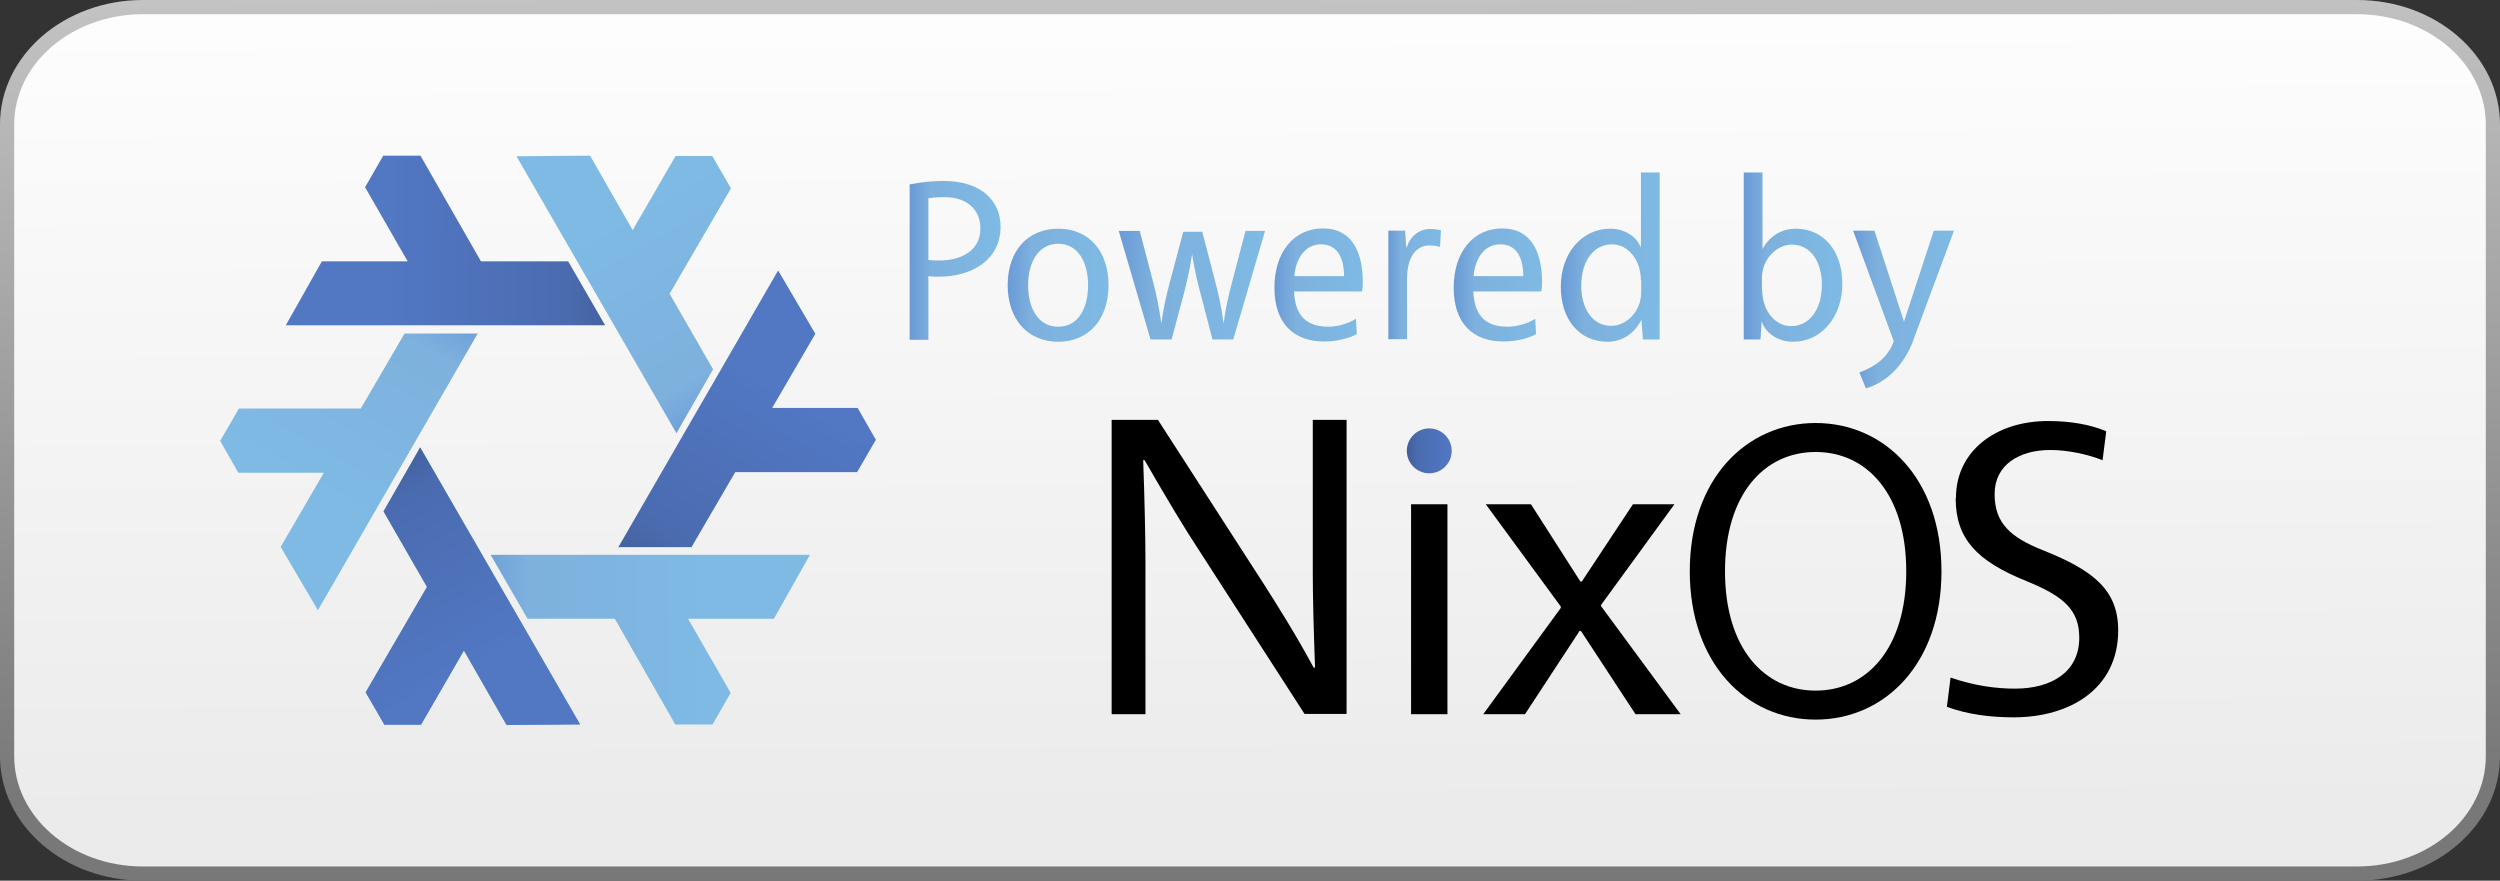 <?xml version="1.0" encoding="UTF-8"?>
<!--
    Powered by NixOS © 2023 by Sake is licensed under (CC BY-NC-SA 4.0)
    To view the source visit: https://github.com/sakecode/Sake-s-SVGs 
    To view a copy of this license, visit http://creativecommons.org/licenses/by-nc-sa/4.0/
    
    It uses the following works, unmodified:
    NixOS Logo by Tim Cuthbertson(@timbertson) is licensed under (CC BY 4.0)
    To view a copy of this license, visit https://creativecommons.org/licenses/by/4.0/
    
    It uses the following fonts:
    The Vegur font, provided graciously under (CC0 1.0)
    To view a copy of this license, visit https://creativecommons.org/publicdomain/zero/1.0/
    Get the font at:
    http://dotcolon.net/font/vegur/
-->
<svg id="b" data-name="Layer 2" xmlns="http://www.w3.org/2000/svg" xmlns:xlink="http://www.w3.org/1999/xlink" viewBox="0 0 88 31">
  <rect x="0" y="0" width="88" height="31" fill="#333333" stroke="none"/>
  <defs>
    <style>
      .bi {
        fill: url(#ad);
      }

      .bj {
        fill: url(#ah);
      }

      .bk {
        fill: url(#ab);
      }

      .bl {
        fill: url(#aj);
      }

      .bm {
        fill: url(#af);
      }

      .bn {
        fill: url(#al);
      }

      .bo {
        fill: url(#x);
      }

      .bp {
        fill: url(#z);
      }

      .bq {
        fill: url(#m);
      }

      .br {
        fill: url(#v);
      }

      .bs {
        fill: url(#bd);
      }

      .bs, .bt, .bu, .bv, .bw, .bx, .by {
        fill-rule: evenodd;
      }

      .bt {
        fill: url(#bg);
      }

      .bu {
        fill: url(#ba);
      }

      .bv {
        fill: url(#av);
      }

      .bw {
        fill: url(#ay);
      }

      .bx {
        fill: url(#ap);
      }

      .by {
        fill: url(#as);
      }

      .bz {
        fill: url(#e);
        stroke: url(#f);
        stroke-width: .5px;
      }
    </style>
    <linearGradient id="e" x1="388.21" y1="-732.57" x2="388.35" y2="-764.02" gradientTransform="translate(-339.91 -720.15) scale(.99 -.98)" gradientUnits="userSpaceOnUse">
      <stop offset="0" stop-color="#fff"/>
      <stop offset="1" stop-color="#ebebeb"/>
    </linearGradient>
    <linearGradient id="f" x1="385.07" y1="-732.7" x2="385.37" y2="-763.21" gradientTransform="translate(-339.04 -720.24) scale(.99 -.98)" gradientUnits="userSpaceOnUse">
      <stop offset="0" stop-color="#c8c8c8"/>
      <stop offset="1" stop-color="#787878"/>
    </linearGradient>
    <linearGradient id="m" x1="49.52" y1="15.87" x2="51.1" y2="15.87" gradientUnits="userSpaceOnUse">
      <stop offset="0" stop-color="#415e9a"/>
      <stop offset=".23" stop-color="#4a6baf"/>
      <stop offset="1" stop-color="#5277c3"/>
    </linearGradient>
    <linearGradient id="v" x1="65.23" y1="10.9" x2="68.78" y2="10.9" gradientUnits="userSpaceOnUse">
      <stop offset="0" stop-color="#699ad7"/>
      <stop offset=".24" stop-color="#7eb1dd"/>
      <stop offset="1" stop-color="#7ebae4"/>
    </linearGradient>
    <linearGradient id="x" x1="61.38" y1="9.05" x2="64.86" y2="9.05" xlink:href="#v"/>
    <linearGradient id="z" x1="54.94" y1="9.05" x2="58.42" y2="9.05" xlink:href="#v"/>
    <linearGradient id="ab" x1="51.18" y1="10.04" x2="54.29" y2="10.04" xlink:href="#v"/>
    <linearGradient id="ad" x1="48.88" y1="10" x2="50.72" y2="10" xlink:href="#v"/>
    <linearGradient id="af" x1="44.87" y1="10.04" x2="47.98" y2="10.04" xlink:href="#v"/>
    <linearGradient id="ah" x1="39.39" y1="10.04" x2="44.54" y2="10.04" xlink:href="#v"/>
    <linearGradient id="aj" x1="35.47" y1="10.04" x2="39.02" y2="10.04" xlink:href="#v"/>
    <linearGradient id="al" x1="32.02" y1="9.16" x2="35.22" y2="9.16" xlink:href="#v"/>
    <linearGradient id="ap" x1="224.31" y1="-241.85" x2="229.46" y2="-250.76" gradientTransform="translate(-167.55 -176.77) scale(.8 -.8)" xlink:href="#v"/>
    <linearGradient id="as" x1="424.01" y1="326.19" x2="429.17" y2="317.28" gradientTransform="translate(-381.06 -153.58) rotate(60) scale(.8 -.8)" xlink:href="#v"/>
    <linearGradient id="av" x1="-367.32" y1="-352.79" x2="-362.16" y2="-361.71" gradientTransform="translate(-80.86 -373.09) rotate(-60) scale(.8 -.8)" xlink:href="#v"/>
    <linearGradient id="ay" x1="-559.28" y1="672.04" x2="-554.13" y2="663.12" gradientTransform="translate(-420.72 -523.34) rotate(-180) scale(.8 -.8)" xlink:href="#v"/>
    <linearGradient id="ba" x1="-569.65" y1="-677.97" x2="-564.59" y2="-686.91" gradientTransform="translate(467.69 -525.72) scale(.8 -.8)" xlink:href="#m"/>
    <linearGradient id="bd" x1="-761.47" y1="347.27" x2="-756.41" y2="338.33" gradientTransform="translate(-523.24 397.2) rotate(120) scale(.8 -.8)" xlink:href="#m"/>
    <linearGradient id="bg" x1="-1553.35" y1="-331.81" x2="-1548.28" y2="-340.75" gradientTransform="translate(-827.26 -922.2) rotate(-120) scale(.8 -.8)" xlink:href="#m"/>
  </defs>
  <g id="c" data-name="Badge-Layer">
    <g id="d" data-name="Badge">
      <path id="g" data-name="rect5035" class="bz" d="m5.03.25h77.94c2.64,0,4.78,1.85,4.78,4.13v22.24c0,2.28-2.14,4.13-4.78,4.13H5.03c-2.64,0-4.78-1.85-4.78-4.13V4.38C.25,2.1,2.39.25,5.03.25Z"/>
    </g>
  </g>
  <g id="h" data-name="Text">
    <g id="i" data-name="NixOS">
      <g id="j" data-name="Nix">
        <path id="k" data-name="X" d="m58.95,17.75h-1.47l-1.8,2.72h-.05l-1.74-2.72h-1.59l2.64,3.6v.05l-2.73,3.74h1.47l1.92-2.93h.05l1.92,2.93h1.59l-2.8-3.8v-.05l2.58-3.54Z"/>
        <rect id="l" data-name="I" x="49.67" y="17.75" width="1.28" height="7.39"/>
        <circle id="n" data-name="Dot" class="bq" cx="50.31" cy="15.87" r=".79"/>
        <path id="o" data-name="N" d="m47.4,14.78h-1.19v5.41c0,.76.03,1.97.08,3.31h-.05c-.6-1.12-1.27-2.18-1.74-2.92l-3.74-5.8h-1.63v10.36h1.19v-5.41c0-.76-.03-2.2-.08-3.53h.05c.89,1.54,1.41,2.4,1.89,3.13l3.74,5.8h1.48v-10.36Z"/>
      </g>
      <g id="p" data-name="OS">
        <g id="q" data-name="S">
          <path id="r" data-name="path4677" d="m68.84,17.54c0,1.43.75,2.21,2.48,2.91,1.33.54,1.87,1.02,1.87,2,0,1.2-.97,1.79-2.26,1.79-.67,0-1.43-.1-2.27-.39l-.13,1.03c.73.27,1.54.37,2.35.37,2,0,3.68-1.02,3.68-3.06,0-1.42-.87-2.11-2.62-2.81-1.17-.46-1.73-.96-1.73-1.99s.87-1.55,1.96-1.55c.64,0,1.34.16,1.84.36l.13-1.02c-.57-.24-1.27-.36-2.05-.36-1.84,0-3.24,1.06-3.24,2.7h0Z"/>
        </g>
        <g id="s" data-name="O">
          <path id="t" data-name="path4680" d="m63.91,14.89c-2.43,0-4.43,1.96-4.43,5.22s2,5.22,4.43,5.22,4.43-1.96,4.43-5.22-2-5.22-4.43-5.22Zm0,1.02c1.81,0,3.19,1.49,3.19,4.2s-1.38,4.2-3.19,4.2-3.19-1.49-3.19-4.2,1.38-4.2,3.19-4.2Z"/>
        </g>
      </g>
    </g>
    <g id="u" data-name="PoweredBy">
      <path id="w" data-name="Y" class="br" d="m67.36,11.95c-.32.87-.92,1.5-1.68,1.72l-.23-.56c.58-.21,1.02-.55,1.21-1.1l-1.43-3.89h.75l1.04,3.2,1.05-3.2h.71l-1.42,3.82Z"/>
      <path id="y" data-name="B" class="bo" d="m62.03,8.79c.23-.45.65-.74,1.18-.74.98,0,1.64.78,1.64,1.94s-.73,2.04-1.74,2.04c-.54,0-.98-.32-1.1-.73l-.04.65h-.59v-5.88h.66v2.72Zm0,1.42c0,.72.45,1.27,1.02,1.27.62,0,1.08-.56,1.08-1.46,0-.77-.37-1.41-1.06-1.41-.53,0-1.05.51-1.05,1.18v.42Z"/>
      <path id="aa" data-name="D" class="bp" d="m58.42,11.95h-.59l-.05-.7c-.23.46-.65.78-1.2.78-.98,0-1.64-.78-1.64-1.94s.73-2.04,1.74-2.04c.52,0,.94.29,1.08.67v-2.65h.66v5.88Zm-.66-2.08c0-.72-.45-1.27-1.02-1.27-.62,0-1.08.56-1.08,1.46,0,.77.37,1.41,1.06,1.41.53,0,1.05-.51,1.05-1.18v-.42Z"/>
      <path id="ac" data-name="E" class="bk" d="m54.07,11.76c-.29.16-.71.26-1.16.26-1.06,0-1.74-.64-1.74-1.89s.68-2.09,1.71-2.09,1.4.85,1.4,1.89c0,.12,0,.2-.03.33h-2.39c.04.86.44,1.24,1.21,1.24.33,0,.7-.11.97-.28l.03.54Zm-.45-2.04c0-.62-.22-1.12-.81-1.12-.53,0-.88.45-.94,1.12h1.74Z"/>
      <path id="ae" data-name="R" class="bi" d="m49.52,8.7c.11-.37.43-.64.82-.64.14,0,.27.02.38.04l-.03.59c-.12-.03-.23-.05-.38-.05-.47,0-.78.42-.78,1.16v2.14h-.66v-3.82h.59l.04.58Z"/>
      <path id="ag" data-name="E" class="bm" d="m47.76,11.76c-.29.16-.71.26-1.16.26-1.06,0-1.74-.64-1.74-1.89s.68-2.09,1.71-2.09,1.4.85,1.4,1.89c0,.12,0,.2-.03.33h-2.39c.04.86.44,1.24,1.21,1.24.33,0,.7-.11.97-.28l.03.54Zm-.45-2.04c0-.62-.22-1.12-.81-1.12-.53,0-.88.45-.94,1.12h1.74Z"/>
      <path id="ai" data-name="W" class="bj" d="m42.68,11.95l-.37-1.42c-.13-.48-.25-.96-.35-1.58-.09.62-.21,1.1-.34,1.58l-.38,1.42h-.74l-1.12-3.82h.74l.46,1.76c.13.48.22.96.3,1.5.07-.54.18-1.02.31-1.5l.46-1.73h.67l.45,1.73c.13.48.23.96.3,1.5.07-.54.18-1.02.31-1.5l.46-1.76h.69l-1.12,3.82h-.74Z"/>
      <path id="ak" data-name="O" class="bl" d="m39.02,10.04c0,1.19-.69,1.99-1.77,1.99s-1.78-.8-1.78-1.99.69-1.99,1.78-1.99,1.77.8,1.77,1.99Zm-2.83,0c0,.82.36,1.46,1.06,1.46s1.05-.64,1.05-1.46-.36-1.46-1.05-1.46-1.06.64-1.06,1.46Z"/>
      <path id="am" data-name="P" class="bn" d="m32.02,6.49c.46-.09.85-.12,1.2-.12,1.32,0,2,.7,2,1.61,0,1.18-1.02,1.76-2.18,1.76-.13,0-.22,0-.36-.02v2.24h-.66v-5.46Zm.66,2.66c.12.02.29.02.38.02.82,0,1.45-.38,1.45-1.12,0-.67-.46-1.11-1.27-1.11-.18,0-.3,0-.56.04v2.17Z"/>
    </g>
  </g>
  <g id="an" data-name="Nix Logo">
    <g id="ao" data-name="Snowflake">
      <path id="aq" data-name="path3336-6" class="bx" d="m14.79,15.75l5.63,9.75-2.59.02-1.5-2.62-1.51,2.61h-1.29s-.66-1.14-.66-1.14l2.16-3.71-1.53-2.66,1.29-2.25Z"/>
      <g id="ar" data-name="use3439-6">
        <path id="at" data-name="path3336-6" class="by" d="m16.82,11.73l-5.63,9.75-1.31-2.23,1.52-2.61h-3.01s-.64-1.12-.64-1.12l.66-1.14h4.29s1.54-2.64,1.54-2.64h2.6Z"/>
      </g>
      <g id="au" data-name="use3445-0">
        <path id="aw" data-name="path3336-6" class="bv" d="m17.25,19.53h11.26s-1.27,2.25-1.27,2.25h-3.02s1.5,2.61,1.5,2.61l-.64,1.11h-1.31s-2.13-3.72-2.13-3.72h-3.07s-1.3-2.25-1.3-2.25Z"/>
      </g>
      <g id="ax" data-name="use3449-5">
        <path id="az" data-name="path3336-6" class="bw" d="m23.81,15.25l-5.63-9.75,2.59-.02,1.5,2.62,1.51-2.61h1.29s.66,1.14.66,1.14l-2.16,3.71,1.53,2.66-1.29,2.25Z"/>
      </g>
      <path id="bb" data-name="path4260-0" class="bu" d="m14.79,15.75l5.63,9.75-2.59.02-1.5-2.62-1.51,2.61h-1.29s-.66-1.14-.66-1.14l2.16-3.71-1.53-2.66,1.29-2.25Z"/>
      <g id="bc" data-name="use4354-5">
        <path id="be" data-name="path4260-0" class="bs" d="m21.32,11.45h-11.26s1.27-2.25,1.27-2.25h3.02s-1.5-2.61-1.5-2.61l.64-1.11h1.31s2.13,3.72,2.13,3.72h3.07s1.3,2.25,1.3,2.25Z"/>
      </g>
      <g id="bf" data-name="use4362-2">
        <path id="bh" data-name="path4260-0" class="bt" d="m21.76,19.27l5.63-9.75,1.31,2.23-1.52,2.61h3.01s.64,1.12.64,1.12l-.66,1.14h-4.29s-1.54,2.64-1.54,2.64h-2.6Z"/>
      </g>
    </g>
  </g>
</svg>